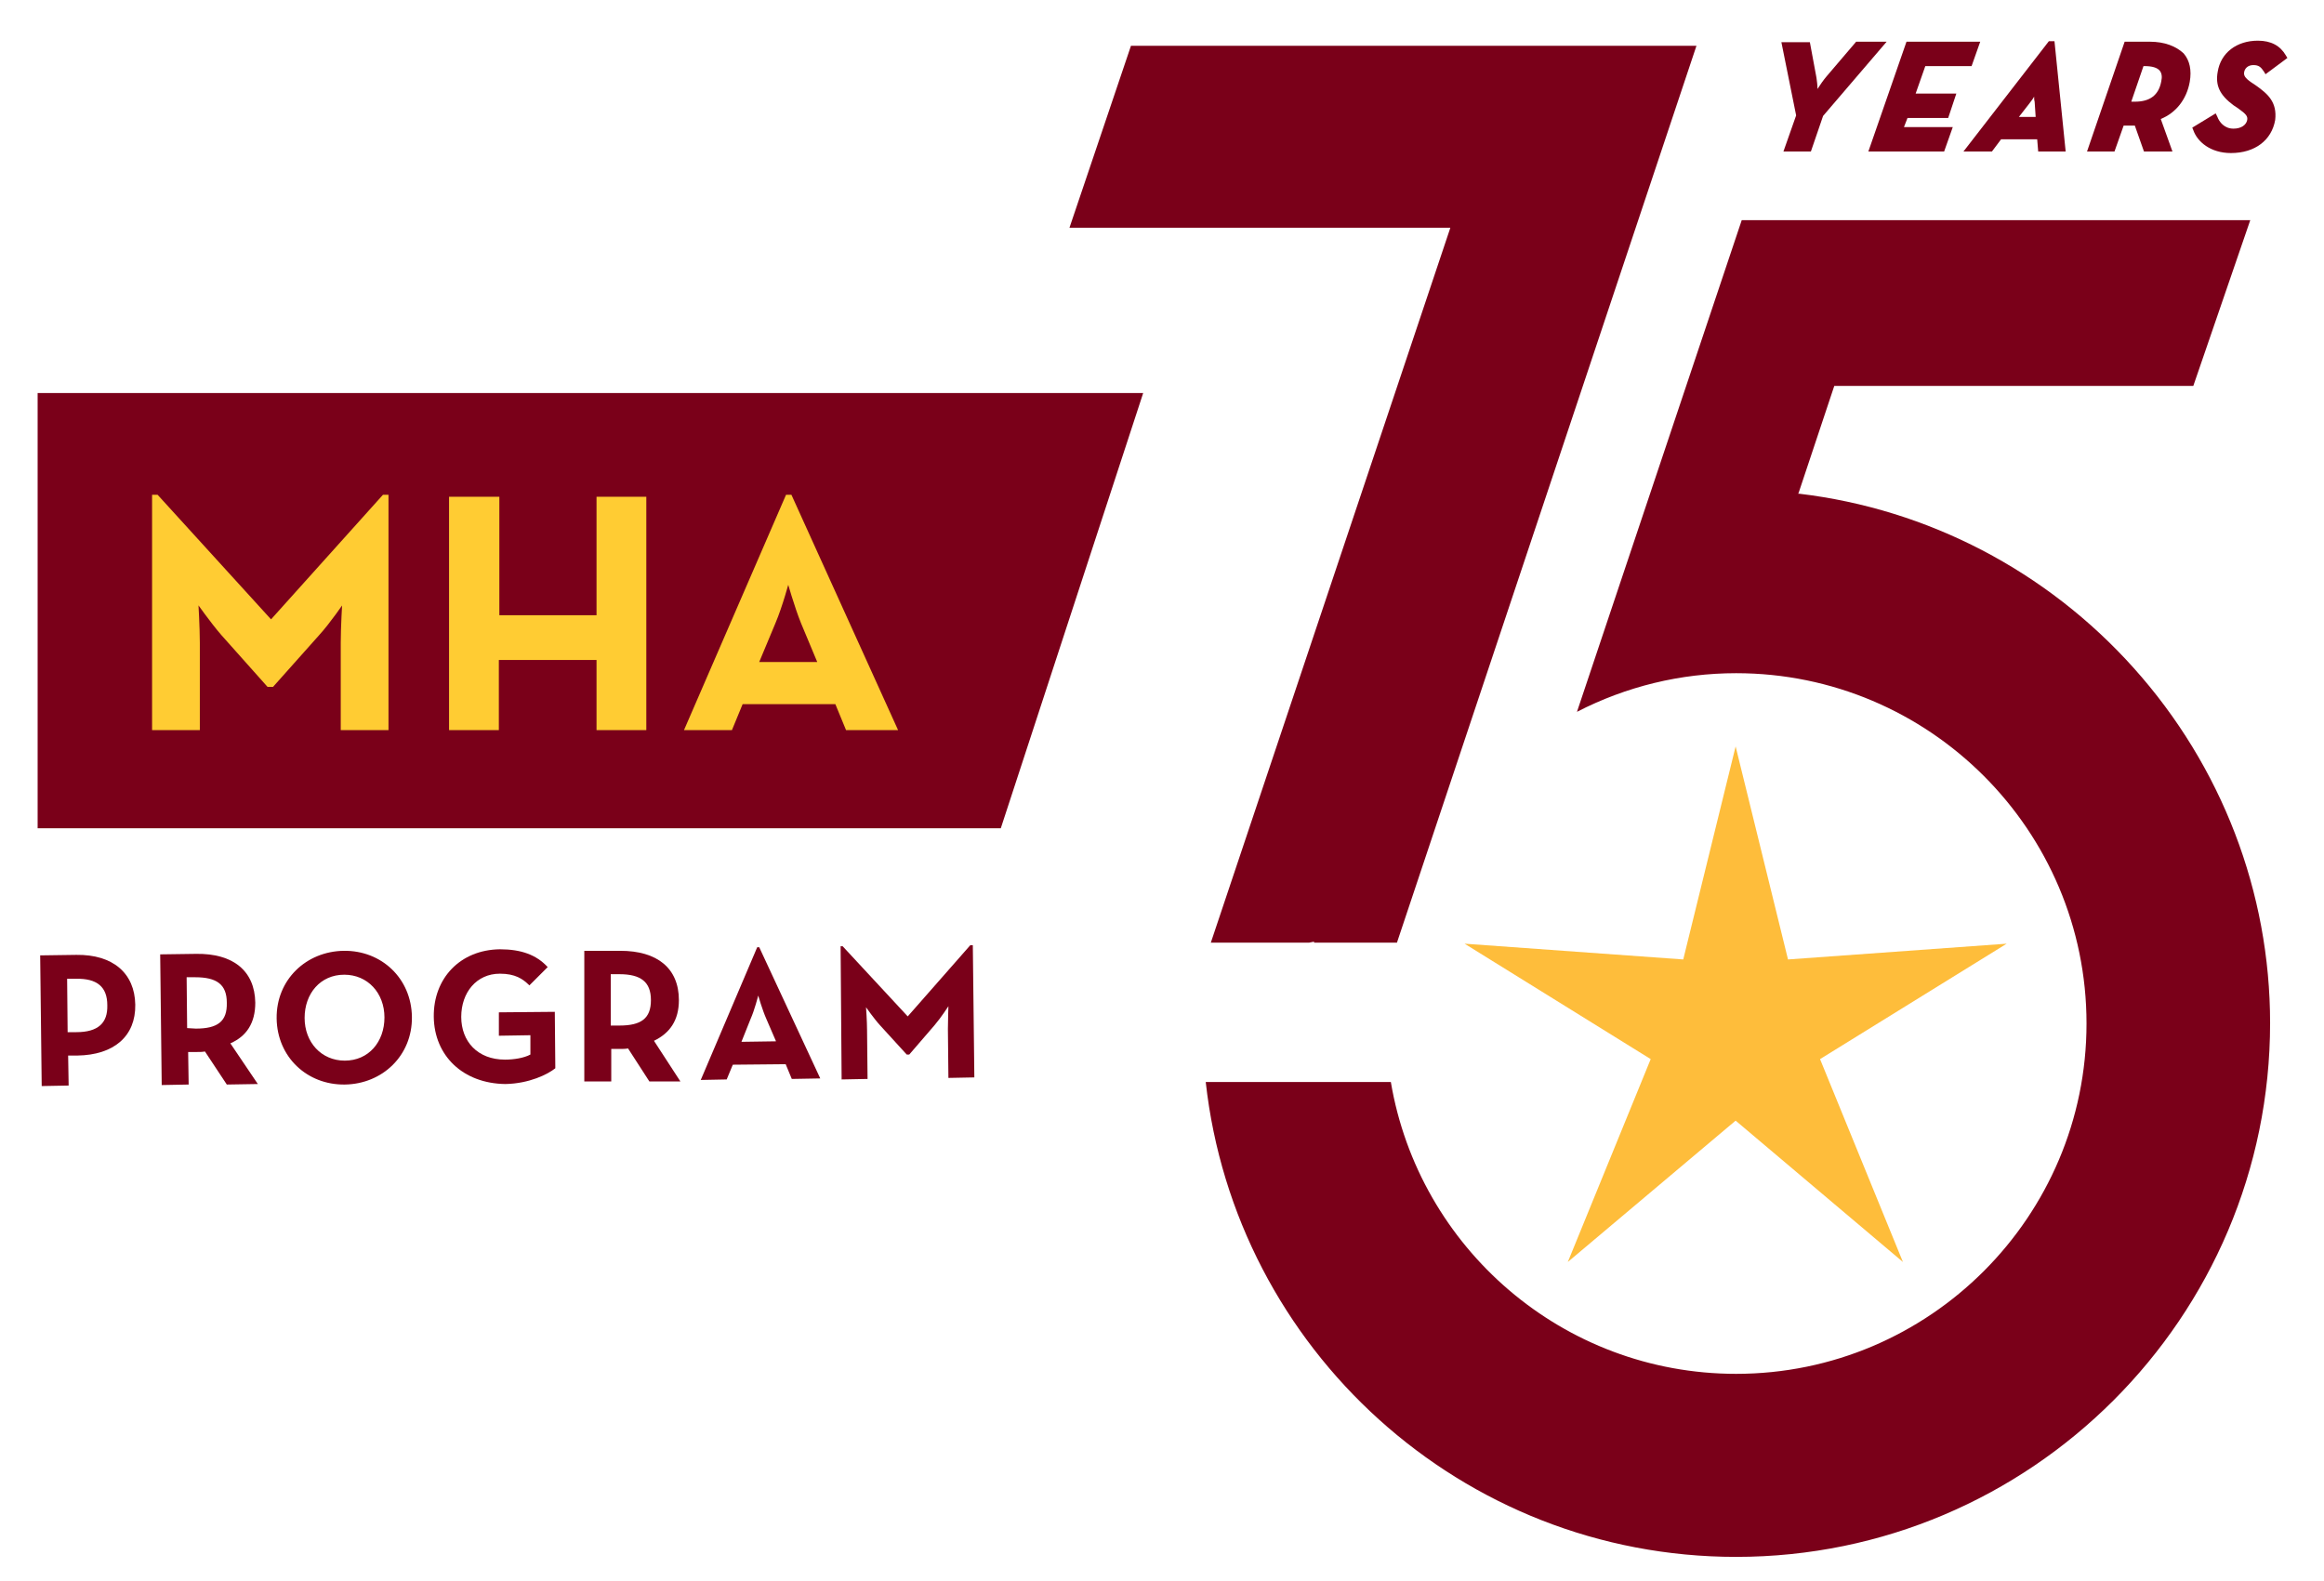 <?xml version="1.0" encoding="UTF-8"?> <svg xmlns="http://www.w3.org/2000/svg" xmlns:xlink="http://www.w3.org/1999/xlink" version="1.1" id="Layer_1" x="0px" y="0px" viewBox="0 0 457 311" style="enable-background:new 0 0 457 311;" xml:space="preserve"> <style type="text/css"> .st0{fill:#FEBD3B;} .st1{fill:#7A0019;} .st2{fill:#FFCC33;stroke:#FFCC33;stroke-width:0.39;} </style> <g> <g> <polygon class="st0" points="341.3,146.8 351.6,188.7 394.6,185.6 357.9,208.3 374.2,248.2 341.3,220.4 308.3,248.2 324.6,208.3 288,185.6 331,188.7 "></polygon> <g> <path class="st1" d="M365,8.2l-5.8,6.8c-0.6,0.7-1.3,1.7-1.8,2.5c0-0.7-0.1-1.5-0.2-2.2l-1.3-7h-5.6l2.9,14.4l-2.5,7.1h5.4l2.4-7 L371,8.2H365z"></path> <polygon class="st1" points="383.1,23.2 384.7,18.4 376.7,18.4 378.6,13 387.7,13 389.4,8.2 374.9,8.2 367.4,29.8 382.3,29.8 384,25 374.4,25 375.1,23.2 "></polygon> <path class="st1" d="M402.9,8.1l-16.8,21.7h5.6l1.8-2.4h7.1l0.2,2.4h5.4l-2.2-21.7H402.9z M400.3,23h-3.3l2.1-2.7 c0.3-0.4,0.7-0.9,0.9-1.3c0,0.3,0,0.7,0.1,1L400.3,23z"></path> <path class="st1" d="M422.7,8.2h-4.9l-7.4,21.6h5.4l1.8-5.1h1.7c0.2,0,0.4,0,0.5,0l1.8,5.1h5.6l-2.3-6.4c3-1.2,5.1-3.9,5.7-7.3 c0.4-2.3,0-4.2-1.2-5.6C427.9,9.1,425.7,8.2,422.7,8.2z M421.7,13c1.5,0,2.5,0.3,3,0.9c0.4,0.5,0.5,1.2,0.3,2.1 c-0.5,2.7-2.2,4-5.2,4h-0.7l2.4-7H421.7z"></path> <path class="st1" d="M443.6,16.8l-0.9-0.6c-1.3-0.9-1.5-1.4-1.4-2c0.1-0.7,0.7-1.4,1.8-1.4c1.1,0,1.5,0.4,2.1,1.3l0.3,0.5 l4.3-3.2l-0.3-0.5C448.4,9,446.6,8,444,8c-4.2,0-7.3,2.4-7.9,6.1c-0.5,2.7,0.4,4.6,3.1,6.6l0.9,0.6c1.7,1.2,1.9,1.6,1.8,2.3 c-0.2,1-1.2,1.7-2.7,1.7c-1.8,0-2.8-1.3-3.2-2.4l-0.3-0.6l-4.6,2.8l0.2,0.5c0.8,2.3,3.4,4.5,7.4,4.5c4.7,0,8-2.5,8.7-6.5 C447.8,20.1,446,18.5,443.6,16.8z"></path> </g> <path class="st1" d="M419.6,131.4c-17.1-19.1-40.5-31.3-65.8-34.3l-0.2,0l0.1-0.2l7-21h70.6l11.2-32.6h-100L310.1,140 c9.7-5,20.4-7.6,31.3-7.6c38,0,68.9,30.9,68.9,68.9c0,38-30.9,68.9-68.9,68.9c-34.1,0-62.4-24.8-67.9-57.4h-36.4 c5.8,52.5,50.3,93.4,104.3,93.4c57.9,0,105-47.1,105-105C446.4,175.5,436.9,150.7,419.6,131.4z"></path> <g> <polygon class="st1" points="258.4,185.2 258.4,185.4 274.7,185.4 333.6,9 222.4,9 210.3,44.8 285.2,44.8 238.1,185.4 257.4,185.4 "></polygon> </g> <g> <path class="st1" d="M7.9,187.9l7.1-0.1c7.2-0.1,11.5,3.6,11.6,9.8c0.1,6.2-4.2,9.9-11.4,10l-1.8,0l0.1,5.9l-5.3,0.1L7.9,187.9z M15,203c4.3,0,6.2-1.8,6.1-5.3c0-3.6-2-5.3-6.2-5.2l-1.7,0l0.1,10.5L15,203z"></path> <path class="st1" d="M50.7,213.2l-6.1,0.1l-4.3-6.5c-0.5,0.1-1,0.1-1.5,0.1l-1.8,0l0.1,6.4l-5.3,0.1l-0.3-25.7l7.1-0.1 c7.2-0.1,11.5,3.3,11.6,9.6c0,4-1.7,6.6-4.9,8L50.7,213.2z M38.5,202.3c4.3,0,6.2-1.4,6.1-5.1c0-3.6-2-5-6.2-5l-1.7,0l0.1,10 L38.5,202.3z"></path> <path class="st1" d="M54.4,200.3c-0.1-7.6,5.8-13.2,13.2-13.3S80.9,192.4,81,200s-5.8,13.2-13.2,13.3S54.5,207.9,54.4,200.3z M75.6,200.1c0-4.8-3.3-8.4-7.9-8.4c-4.7,0-7.8,3.7-7.8,8.5c0,4.8,3.3,8.4,7.9,8.4C72.5,208.6,75.6,204.9,75.6,200.1z"></path> <path class="st1" d="M85.3,200c-0.1-7.6,5.2-13.2,13-13.3c4.2,0,7.2,1.1,9.4,3.5l-3.6,3.6c-1.3-1.3-2.8-2.3-5.8-2.3 c-4.6,0-7.6,3.7-7.6,8.5c0,4.8,3.2,8.4,8.6,8.4c1.7,0,3.7-0.3,5-1l0-3.8l-6.2,0.1l0-4.6l11-0.1l0.1,11.1c-1.5,1.2-5.1,3-9.8,3.1 C91,213.1,85.4,207.6,85.3,200z"></path> <path class="st1" d="M133.8,212.7h-6.1l-4.2-6.5c-0.5,0.1-1,0.1-1.5,0.1h-1.8v6.4h-5.3V187h7.1c7.2,0,11.5,3.4,11.5,9.7 c0,4-1.8,6.5-4.9,8L133.8,212.7z M121.8,201.7c4.3,0,6.2-1.4,6.2-5s-2-5.1-6.2-5.1h-1.7v10.1H121.8z"></path> <path class="st1" d="M148.9,186.3l0.4,0l12,25.8l-5.6,0.1l-1.2-2.9l-10.4,0.1l-1.2,2.9l-5.1,0.1L148.9,186.3z M152.6,204.8 l-1.9-4.4c-0.8-1.8-1.6-4.6-1.6-4.6s-0.7,2.8-1.5,4.6l-1.8,4.5L152.6,204.8z"></path> <path class="st1" d="M165.3,186.1l0.4,0l12.8,13.8l12.3-14l0.5,0l0.3,26l-5.1,0.1l-0.1-9.6c0-1.7,0.1-4.5,0.1-4.5 s-1.5,2.3-2.7,3.7l-5,5.8l-0.5,0l-5.2-5.7c-1.2-1.3-2.8-3.6-2.8-3.6s0.2,2.8,0.2,4.5l0.1,9.6l-5.1,0.1L165.3,186.1z"></path> </g> <polygon class="st1" points="196.8,162.9 7.4,162.9 7.4,77.3 224.8,77.3 "></polygon> <g> <path class="st2" d="M30.2,97.5h0.7l22.4,24.6l22.1-24.6h0.8v45.9h-9v-17c0-3.1,0.3-8,0.3-8s-2.7,4-4.9,6.4l-9,10.1h-0.9l-9-10.1 c-2.1-2.4-4.9-6.4-4.9-6.4s0.3,4.9,0.3,8v17h-9V97.5z"></path> <path class="st2" d="M88.6,97.9h9.4v23.3h19.5V97.9h9.4v45.5h-9.4v-13.8H97.9v13.8h-9.4V97.9z"></path> <path class="st2" d="M154.7,97.5h0.8l20.8,45.9h-9.8l-2.1-5.1h-18.5l-2.1,5.1h-9L154.7,97.5z M161,130.4l-3.3-7.9 c-1.3-3.2-2.7-8.2-2.7-8.2s-1.3,4.9-2.7,8.2l-3.3,7.9H161z"></path> </g> </g> </g> </svg> 